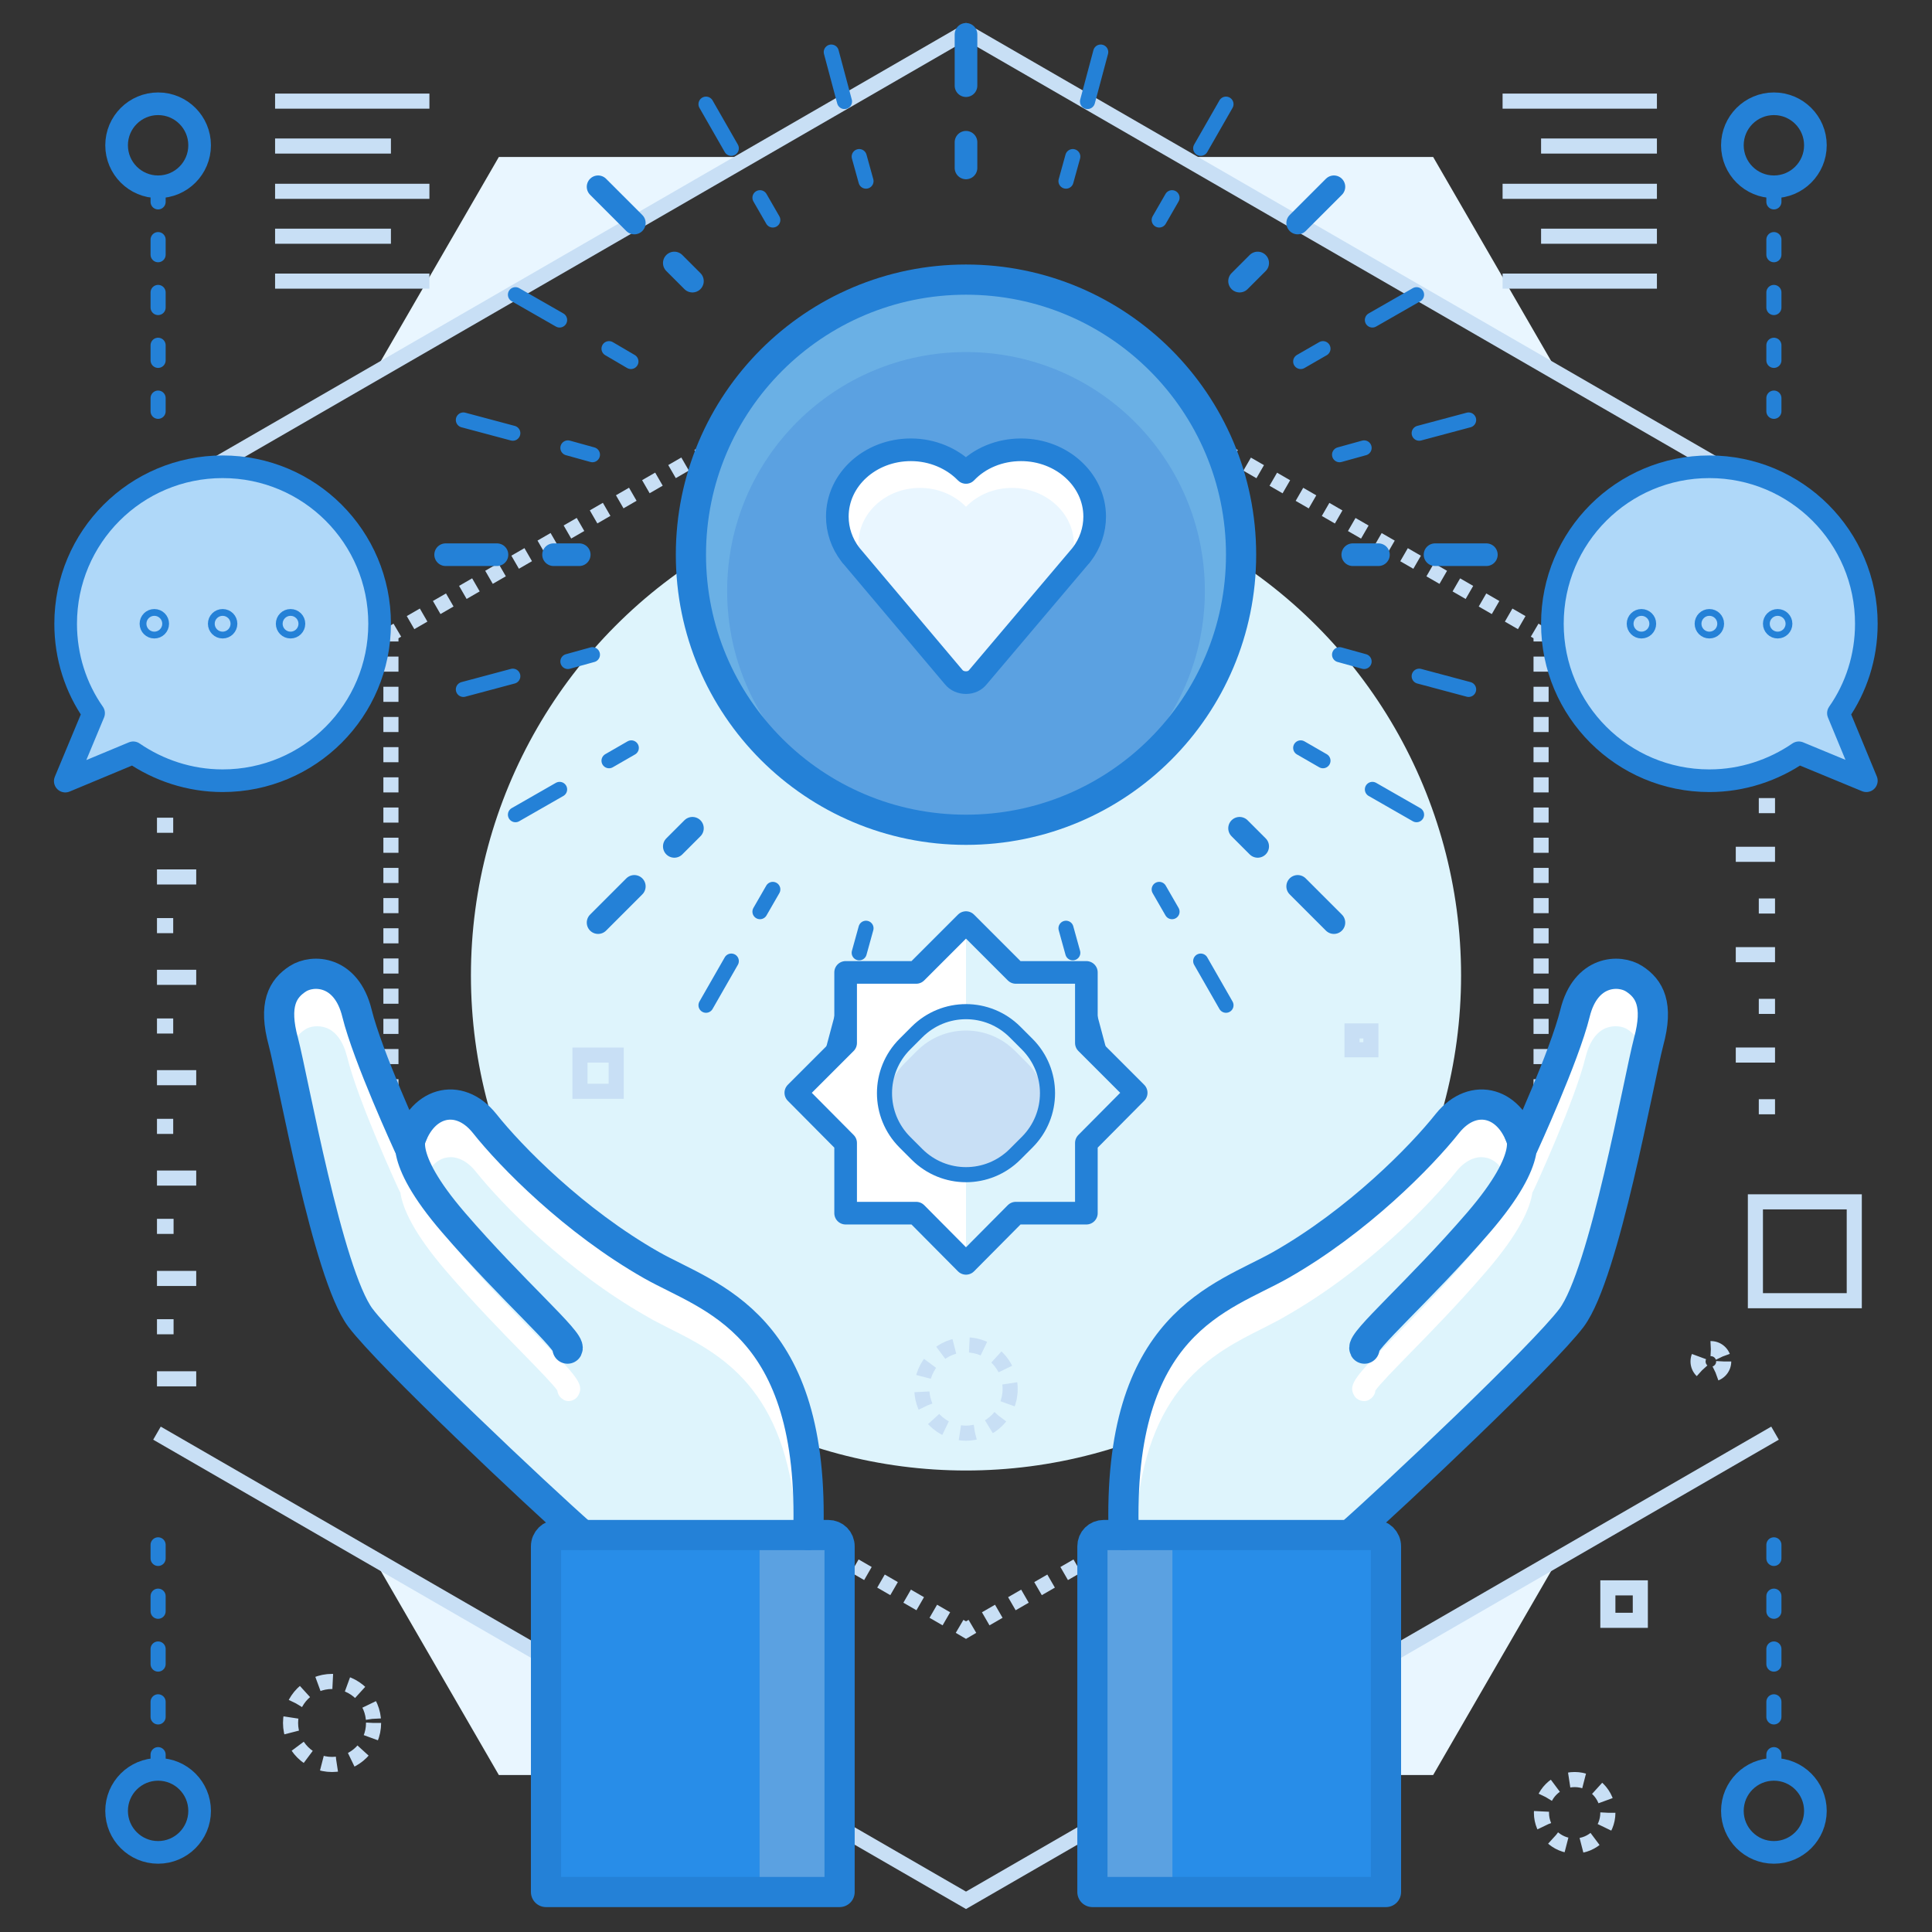 <?xml version="1.0" ?><!DOCTYPE svg  PUBLIC '-//W3C//DTD SVG 1.1//EN'  'http://www.w3.org/Graphics/SVG/1.1/DTD/svg11.dtd'><svg id="Layer_1" style="enable-background:new 0 0 512 512;" version="1.1" viewBox="0 0 512 512" xml:space="preserve" xmlns="http://www.w3.org/2000/svg" xmlns:xlink="http://www.w3.org/1999/xlink"><rect x="0" y="0" width="512" height="512" fill="#333333" stroke="none"/><style type="text/css">
	.st0{fill:#E9F6FF;}
	.st1{fill:none;stroke:#C8DFF5;stroke-width:4;stroke-miterlimit:10;}
	.st2{fill:none;stroke:#C8DFF5;stroke-width:4;stroke-miterlimit:10;stroke-dasharray:4,4;}
	.st3{fill:#AFD8F9;}
	.st4{fill:#6AB0E5;}
	.st5{fill:#DEF4FC;}
	.st6{fill:none;stroke:#2481D7;stroke-width:8;stroke-linecap:round;stroke-linejoin:round;stroke-miterlimit:10;}
	.st7{fill:none;stroke:#2481D7;stroke-width:8;stroke-linecap:square;stroke-linejoin:round;stroke-miterlimit:10;}
	.st8{fill:none;stroke:#2481D7;stroke-width:8;stroke-linecap:round;stroke-miterlimit:10;}
	.st9{fill:#C8DFF5;}
	.st10{fill:#FFFFFF;}
	.st11{fill:none;stroke:#2481D7;stroke-width:4;stroke-linecap:round;stroke-linejoin:round;stroke-miterlimit:10;}
	.st12{fill:none;stroke:#C8DFF5;stroke-width:4;stroke-miterlimit:10;stroke-dasharray:4.001,4.001;}
	.st13{fill:none;stroke:#C8DFF5;stroke-width:4;stroke-miterlimit:10;stroke-dasharray:4.001,4.001;}
	.st14{fill:none;stroke:#C8DFF5;stroke-width:4;stroke-miterlimit:10;stroke-dasharray:4,4;}
	.st15{fill:#288DE8;}
	
		.st16{fill:none;stroke:#2481D7;stroke-width:6;stroke-linecap:square;stroke-linejoin:round;stroke-miterlimit:10;stroke-dasharray:4;}
	.st17{fill:#2481D7;stroke:#2481D7;stroke-width:8;stroke-linecap:round;stroke-linejoin:round;stroke-miterlimit:10;}
	.st18{fill:#5BA1E1;}
	.st19{fill:none;stroke:#2481D7;stroke-width:6;stroke-linecap:round;stroke-miterlimit:10;}
	.st20{fill:none;stroke:#2481D7;stroke-width:6;stroke-linecap:round;stroke-linejoin:round;stroke-miterlimit:10;}
	.st21{fill:#2481D7;}
	.st22{fill:none;stroke:#C8DFF5;stroke-width:4;stroke-linecap:round;stroke-linejoin:round;stroke-miterlimit:10;}
	.st23{fill:none;stroke:#C8DFF5;stroke-width:4;stroke-miterlimit:10;stroke-dasharray:4.001,4.001;}
	.st24{fill:none;stroke:#DCEFFF;stroke-width:4;stroke-miterlimit:10;}
	.st25{fill:none;stroke:#2481D7;stroke-width:4;stroke-linecap:round;stroke-linejoin:round;}
	.st26{fill:none;stroke:#2481D7;stroke-width:4;stroke-linecap:round;stroke-linejoin:round;stroke-dasharray:3.907,9.767;}
	.st27{fill:none;stroke:#2481D7;stroke-width:6;stroke-linecap:square;stroke-linejoin:round;}
	.st28{fill:none;stroke:#2481D7;stroke-width:6;stroke-linecap:square;stroke-linejoin:round;stroke-dasharray:4.043,4.043;}
	.st29{fill:none;stroke:#2481D7;stroke-width:6;stroke-linecap:square;stroke-linejoin:round;stroke-dasharray:4.02,4.02;}
	.st30{fill:none;stroke:#2481D7;stroke-width:6;stroke-linecap:square;stroke-linejoin:round;stroke-dasharray:4.021,4.021;}
	.st31{fill:none;stroke:#155FB7;stroke-linejoin:round;stroke-miterlimit:10;}
	.st32{fill:none;stroke:#FFFFFF;stroke-width:4;stroke-miterlimit:10;}
	
		.st33{fill:none;stroke:#2481D7;stroke-width:4;stroke-linecap:round;stroke-linejoin:round;stroke-miterlimit:10;stroke-dasharray:4,10;}
	.st34{fill:none;stroke:#2481D7;stroke-width:8;stroke-linecap:round;stroke-linejoin:round;}
	.st35{fill:none;stroke:#2481D7;stroke-width:8;stroke-linecap:round;stroke-linejoin:round;stroke-dasharray:4.009,15.032;}
	.st36{fill:none;stroke:#E8F1F9;stroke-width:4;stroke-miterlimit:10;}
	.st37{opacity:0.4;fill:#6AB0E5;}
	.st38{fill:#DCF5FF;}
	.st39{opacity:0.4;fill:#C8DFF5;}
	.st40{opacity:0.4;}
	.st41{fill:none;stroke:#2481D7;stroke-width:4;stroke-linecap:round;stroke-linejoin:round;stroke-dasharray:3.926,9.815;}
	.st42{fill:none;stroke:#2481D7;stroke-width:6;stroke-linecap:round;stroke-linejoin:bevel;stroke-miterlimit:10;}
	.st43{fill:none;stroke:#2481D7;stroke-width:6;stroke-linecap:square;stroke-linejoin:round;stroke-miterlimit:10;}
	.st44{fill:none;stroke:#2481D7;stroke-width:4;stroke-linecap:square;stroke-linejoin:round;stroke-miterlimit:10;}
	.st45{fill:none;stroke:#2481D7;stroke-width:8;stroke-linecap:round;stroke-linejoin:round;stroke-dasharray:3.248,12.178;}
	.st46{fill:none;stroke:#2481D7;stroke-width:8;stroke-linecap:round;stroke-linejoin:round;stroke-dasharray:3.249,12.183;}
	.st47{fill:none;stroke:#2481D7;stroke-width:8;stroke-linecap:round;stroke-linejoin:round;stroke-dasharray:4.315,16.18;}
	
		.st48{fill:none;stroke:#2481D7;stroke-width:8;stroke-linecap:round;stroke-linejoin:round;stroke-miterlimit:10;stroke-dasharray:4,15;}
	.st49{fill:none;stroke:#FFFFFF;stroke-width:8;stroke-linecap:round;stroke-miterlimit:10;}
</style><g><g><g><g><g><polygon class="st0" points="198.5,41.6 132.2,41.6 99,99       "/><polygon class="st0" points="413,99 379.8,41.6 313.4,41.6       "/><polygon class="st0" points="313.4,470.4 379.8,470.4 413,413       "/><polygon class="st0" points="99,413 132.2,470.4 198.5,470.4       "/></g><polyline class="st1" points="470.4,379.8 256,503.6 41.6,379.8      "/><polyline class="st1" points="41.6,132.2 256,8.4 470.4,132.2      "/><g><g><polyline class="st1" points="408.4,342 408.4,344 406.7,345        "/><line class="st23" x1="403.3" x2="259.5" y1="347" y2="430"/><polyline class="st1" points="257.7,431 256,432 254.3,431        "/><line class="st13" x1="250.8" x2="107" y1="429" y2="346"/><polyline class="st1" points="105.3,345 103.6,344 103.6,342        "/><line class="st14" x1="103.6" x2="103.6" y1="338" y2="172"/><polyline class="st1" points="103.6,170 103.6,168 105.3,167        "/><line class="st13" x1="108.8" x2="252.5" y1="165" y2="82"/><polyline class="st1" points="254.3,81 256,80 257.7,81        "/><line class="st12" x1="261.2" x2="405" y1="83" y2="166"/><polyline class="st1" points="406.7,167 408.4,168 408.4,170        "/><line class="st14" x1="408.4" x2="408.4" y1="174" y2="340"/></g></g></g><g><g><g><line class="st1" x1="470.4" x2="460" y1="146.6" y2="146.6"/><line class="st1" x1="470.4" x2="466" y1="160.4" y2="160.4"/></g><g><line class="st1" x1="470.4" x2="460" y1="173.2" y2="173.2"/><line class="st1" x1="470.4" x2="466" y1="187" y2="187"/></g><g><line class="st1" x1="470.4" x2="460" y1="199.8" y2="199.8"/><line class="st1" x1="470.4" x2="466.1" y1="213.5" y2="213.5"/></g><g><line class="st1" x1="470.4" x2="460" y1="226.4" y2="226.4"/><line class="st1" x1="470.4" x2="466.1" y1="240.1" y2="240.1"/></g><g><line class="st1" x1="470.4" x2="460" y1="253" y2="253"/><line class="st1" x1="470.4" x2="466.1" y1="266.7" y2="266.7"/></g><g><line class="st1" x1="470.4" x2="460" y1="279.6" y2="279.6"/><line class="st1" x1="470.4" x2="466.1" y1="293.3" y2="293.3"/></g></g><g><g><line class="st1" x1="41.6" x2="52" y1="365.4" y2="365.4"/><line class="st1" x1="41.6" x2="46" y1="351.6" y2="351.6"/></g><g><line class="st1" x1="41.6" x2="52" y1="338.8" y2="338.8"/><line class="st1" x1="41.6" x2="46" y1="325" y2="325"/></g><g><line class="st1" x1="41.6" x2="52" y1="312.2" y2="312.2"/><line class="st1" x1="41.6" x2="45.9" y1="298.5" y2="298.5"/></g><g><line class="st1" x1="41.6" x2="52" y1="285.6" y2="285.6"/><line class="st1" x1="41.6" x2="45.9" y1="271.9" y2="271.9"/></g><g><line class="st1" x1="41.6" x2="52" y1="259" y2="259"/><line class="st1" x1="41.6" x2="45.9" y1="245.3" y2="245.3"/></g><g><line class="st1" x1="41.6" x2="52" y1="232.4" y2="232.4"/><line class="st1" x1="41.6" x2="45.9" y1="218.7" y2="218.7"/></g></g></g></g><circle class="st5" cx="256" cy="258.5" r="131.2"/><circle class="st4" cx="256" cy="147" r="72.9"/><circle class="st18" cx="256" cy="156.6" r="63.3"/><g><g><g><g><path class="st3" d="M24.8,189c-4.7-6.7-7.4-14.9-7.4-23.7c0-23,18.6-41.6,41.6-41.6c23,0,41.6,18.6,41.6,41.6         c0,23-18.6,41.6-41.6,41.6c-8.8,0-17-2.8-23.7-7.4L17.3,207L24.8,189z"/><g><path class="st3" d="M76.1,165.3c0,0.5,0.4,0.9,0.9,0.9c0.5,0,0.9-0.4,0.9-0.9c0-0.5-0.4-0.9-0.9-0.9          C76.5,164.4,76.1,164.8,76.1,165.3z"/><path class="st3" d="M58.1,165.3c0,0.5,0.4,0.9,0.9,0.9c0.5,0,0.9-0.4,0.9-0.9c0-0.5-0.4-0.9-0.9-0.9          C58.5,164.4,58.1,164.8,58.1,165.3z"/><path class="st3" d="M40,165.3c0,0.5,0.4,0.9,0.9,0.9c0.5,0,0.9-0.4,0.9-0.9c0-0.5-0.4-0.9-0.9-0.9          C40.4,164.4,40,164.8,40,165.3z"/></g></g></g><g><g><path class="st20" d="M24.8,189c-4.7-6.7-7.4-14.9-7.4-23.7c0-23,18.6-41.6,41.6-41.6c23,0,41.6,18.6,41.6,41.6         c0,23-18.6,41.6-41.6,41.6c-8.8,0-17-2.8-23.7-7.4L17.3,207L24.8,189z"/><g><path class="st20" d="M76.1,165.3c0,0.5,0.4,0.9,0.9,0.9c0.5,0,0.9-0.4,0.9-0.9c0-0.5-0.4-0.9-0.9-0.9          C76.5,164.4,76.1,164.8,76.1,165.3z"/><path class="st20" d="M58.1,165.3c0,0.5,0.4,0.9,0.9,0.9c0.5,0,0.9-0.4,0.9-0.9c0-0.5-0.4-0.9-0.9-0.9          C58.5,164.4,58.1,164.8,58.1,165.3z"/><path class="st20" d="M40,165.3c0,0.5,0.4,0.9,0.9,0.9c0.5,0,0.9-0.4,0.9-0.9c0-0.5-0.4-0.9-0.9-0.9          C40.4,164.4,40,164.8,40,165.3z"/></g></g></g></g><g><g><g><path class="st3" d="M487.2,189c4.7-6.7,7.4-14.9,7.4-23.7c0-23-18.6-41.6-41.6-41.6c-23,0-41.6,18.6-41.6,41.6         c0,23,18.6,41.6,41.6,41.6c8.8,0,17-2.8,23.7-7.4l17.9,7.4L487.2,189z"/><g><path class="st3" d="M435.9,165.3c0,0.5-0.4,0.9-0.9,0.9c-0.5,0-0.9-0.4-0.9-0.9c0-0.5,0.4-0.9,0.9-0.9          C435.5,164.4,435.9,164.8,435.9,165.3z"/><path class="st3" d="M453.9,165.3c0,0.5-0.4,0.9-0.9,0.9c-0.5,0-0.9-0.4-0.9-0.9c0-0.5,0.4-0.9,0.9-0.9          C453.5,164.4,453.9,164.8,453.9,165.3z"/><path class="st3" d="M472,165.3c0,0.5-0.4,0.9-0.9,0.9c-0.5,0-0.9-0.4-0.9-0.9c0-0.5,0.4-0.9,0.9-0.9          C471.6,164.4,472,164.8,472,165.3z"/></g></g></g><g><g><path class="st20" d="M487.2,189c4.7-6.7,7.4-14.9,7.4-23.7c0-23-18.6-41.6-41.6-41.6c-23,0-41.6,18.6-41.6,41.6         c0,23,18.6,41.6,41.6,41.6c8.8,0,17-2.8,23.7-7.4l17.9,7.4L487.2,189z"/><g><path class="st20" d="M435.9,165.3c0,0.5-0.4,0.9-0.9,0.9c-0.5,0-0.9-0.4-0.9-0.9c0-0.5,0.4-0.9,0.9-0.9          C435.5,164.4,435.9,164.8,435.9,165.3z"/><path class="st20" d="M453.9,165.3c0,0.5-0.4,0.9-0.9,0.9c-0.5,0-0.9-0.4-0.9-0.9c0-0.5,0.4-0.9,0.9-0.9          C453.5,164.4,453.9,164.8,453.9,165.3z"/><path class="st20" d="M472,165.3c0,0.5-0.4,0.9-0.9,0.9c-0.5,0-0.9-0.4-0.9-0.9c0-0.5,0.4-0.9,0.9-0.9          C471.6,164.4,472,164.8,472,165.3z"/></g></g></g></g></g><g><path class="st10" d="M270.6,119.2c-5.7,0-11,2.2-14.6,6c-3.6-3.7-8.9-6-14.6-6c-10.8,0-19.5,7.9-19.5,17.7      c0,3.6,1.2,7.1,3.4,10c0.1,0.1,0.2,0.2,0.3,0.4c0,0,0.1,0.1,0.2,0.2l26.9,31.9c0.8,1,2,1.5,3.3,1.5c1.3,0,2.4-0.5,3.2-1.5      l27-31.9l0.2-0.2c0.1-0.2,0.2-0.3,0.3-0.4c2.2-2.9,3.4-6.4,3.4-10C290.1,127.1,281.3,119.2,270.6,119.2z"/><path class="st0" d="M268.2,129.3c-4.8,0-9.2,1.9-12.2,5c-3-3.1-7.4-5-12.2-5c-9,0-16.3,6.6-16.3,14.8c0,3,1,5.9,2.8,8.4      c0.1,0.1,0.1,0.2,0.3,0.3c0,0,0.1,0.1,0.2,0.1l22.5,26.7c0.7,0.8,1.7,1.2,2.7,1.2c1.1,0,2-0.4,2.7-1.2l22.5-26.6l0.2-0.2      c0.1-0.1,0.2-0.3,0.3-0.4c1.9-2.5,2.9-5.3,2.9-8.3C284.5,135.9,277.1,129.3,268.2,129.3z"/><path class="st20" d="M270.6,119.2c-5.7,0-11,2.2-14.6,6c-3.6-3.7-8.9-6-14.6-6c-10.8,0-19.5,7.9-19.5,17.7      c0,3.6,1.2,7.1,3.4,10c0.1,0.1,0.2,0.2,0.3,0.4c0,0,0.1,0.1,0.2,0.2l26.9,31.9c0.8,1,2,1.5,3.3,1.5c1.3,0,2.4-0.5,3.2-1.5      l27-31.9l0.2-0.2c0.1-0.2,0.2-0.3,0.3-0.4c2.2-2.9,3.4-6.4,3.4-10C290.1,127.1,281.3,119.2,270.6,119.2z"/></g><g><g><g><line class="st1" x1="72.9" x2="113.8" y1="26.8" y2="26.8"/><line class="st1" x1="72.9" x2="103.6" y1="38.7" y2="38.7"/><line class="st1" x1="72.9" x2="113.8" y1="50.7" y2="50.7"/><line class="st1" x1="72.9" x2="103.6" y1="62.6" y2="62.6"/><line class="st1" x1="72.9" x2="113.8" y1="74.5" y2="74.5"/></g></g><g><g><line class="st1" x1="439.1" x2="398.2" y1="26.8" y2="26.8"/><line class="st1" x1="439.1" x2="408.4" y1="38.7" y2="38.7"/><line class="st1" x1="439.1" x2="398.2" y1="50.7" y2="50.7"/><line class="st1" x1="439.1" x2="408.4" y1="62.6" y2="62.6"/><line class="st1" x1="439.1" x2="398.2" y1="74.5" y2="74.5"/></g></g></g><g><g><path class="st10" d="M97.9,347.3c-6.4-8.6-13.4-41.9-17.2-59.8c-1.2-5.5-2.1-9.9-2.7-12.2c-2.5-9.2,0-11.7,2.5-13.4       c1.2-0.8,3.4-1.3,5.6-0.4c2.6,1,4.5,3.7,5.5,7.7c2.8,11.5,13.5,34.6,13.9,35.6c0.1,0.1,0.1,0.2,0.2,0.3       c0.7,4.3,3.6,10.9,12.1,20.8c7.4,8.6,14.9,16.3,20.4,21.9c4,4,8.1,8.2,9.1,9.8c0.1,1,0.6,1.9,1.6,2.4c0.5,0.2,0.9,0.4,1.4,0.4       c1.1,0,2.1-0.6,2.6-1.6c1.6-2.9-0.7-5.3-10.4-15.1c-5.7-5.8-12.9-13.1-20.2-21.6c-10.5-12.2-10.9-17.8-10.8-19.4       c1.3-3.8,3.7-6.3,6.4-6.9c2.7-0.6,5.5,0.8,7.9,3.7c6.8,8.6,23.9,26.3,45.2,38.3c1.9,1.1,3.9,2.1,6,3.2       c14.7,7.4,34.7,17.4,34,62.8l-55.8,0C143.1,392.8,105.2,357.1,97.9,347.3z"/><path class="st5" d="M97.9,347.3c7.3,9.8,45.2,45.4,57.6,56.4l55.5,0c-2.5-36-20.3-45-33.7-51.7c-2.1-1.1-4.2-2.1-6-3.2       c-21.3-12.1-38.4-29.8-45.2-38.3c-2.3-2.9-5.2-4.3-7.9-3.7c-1.6,0.3-3.1,1.4-4.3,3c1.5,3,4.2,7,8.7,12.2       c7.3,8.5,14.4,15.7,20.2,21.6c9.7,9.9,12,12.2,10.4,15.1c-0.5,1-1.6,1.6-2.6,1.6c-0.5,0-1-0.1-1.4-0.4       c-0.9-0.5-1.5-1.4-1.6-2.4c-1-1.5-5.1-5.7-9.1-9.8c-5.5-5.6-13-13.3-20.4-21.9c-1.6-1.9-3-3.6-4.2-5.2c1.5,3,4.2,7.1,8.8,12.4       c7.3,8.5,14.4,15.7,20.2,21.6c9.7,9.9,12,12.2,10.4,15.1c-0.5,1-1.6,1.6-2.6,1.6c-0.5,0-1-0.1-1.4-0.4       c-0.9-0.5-1.5-1.4-1.6-2.4c-1-1.5-5.1-5.7-9.1-9.8c-5.5-5.6-13-13.3-20.4-21.9c-8.5-9.9-11.5-16.5-12.1-20.8       c-0.1-0.1-0.1-0.2-0.2-0.3c-0.5-1-11.1-24.1-13.9-35.6c-1-4-2.9-6.7-5.5-7.7c-2.2-0.8-4.4-0.4-5.6,0.4       c-0.9,0.6-1.8,1.3-2.5,2.5c0.6,2.3,1.5,6.7,2.7,12.1C84.5,305.4,91.5,338.8,97.9,347.3z"/><polygon class="st18" points="147.8,498.4 147.8,409.8 219.5,409.8 219.6,498.4      "/><polygon class="st15" points="147.8,409.8 147.8,498.4 201.3,498.4 201.3,409.8      "/><g><g><g><g><g><path class="st6" d="M222.5,409.8l0,91.6h-77.8v-91.6c0-1.7,1.4-3.1,3.1-3l71.7,0C221.2,406.8,222.5,408.1,222.5,409.8z"/><path class="st6" d="M154.3,406.8c-11.7-10.3-51.1-47.4-58.8-57.6c-8.7-11.7-17.8-63.2-20.4-73.1            c-2.7-9.9-0.2-14.1,3.8-16.7c4-2.6,12.9-2.3,15.7,9.1c2.8,11.4,13.7,35.1,13.7,35.1c2.9-11.6,13.2-14.5,20.1-5.9            c6.9,8.7,23.7,25.9,44.3,37.6c15.4,8.7,43.4,15.1,41.5,71.5"/><path class="st6" d="M109.3,300.5c0,0-4.7,5.4,10.9,23.5c15.6,18.1,31.2,31.5,30.2,33.4"/></g></g></g></g></g></g><g><path class="st10" d="M356.6,403.8l-55.8,0c-0.7-45.4,19.3-55.4,34-62.8c2.1-1.1,4.2-2.1,6-3.2c21.3-12.1,38.4-29.8,45.2-38.3       c2.3-2.9,5.2-4.3,7.9-3.7c2.8,0.6,5.1,3.1,6.4,6.9c0.2,1.6-0.3,7.2-10.8,19.4c-7.3,8.5-14.4,15.7-20.2,21.6       c-9.7,9.9-12,12.2-10.4,15.1c0.5,1,1.6,1.6,2.7,1.6c0.5,0,1-0.1,1.4-0.4c0.9-0.5,1.5-1.4,1.6-2.4c1-1.5,5.1-5.7,9.1-9.8       c5.5-5.6,13-13.3,20.4-21.9c8.5-9.9,11.5-16.5,12.1-20.8c0.1-0.1,0.1-0.2,0.2-0.3c0.5-1,11.1-24.1,13.9-35.6       c1-4,2.9-6.7,5.5-7.7c2.2-0.8,4.4-0.4,5.6,0.4c2.5,1.7,5,4.2,2.5,13.4c-0.6,2.3-1.5,6.7-2.7,12.2       c-3.8,17.9-10.8,51.2-17.2,59.8C406.8,357.1,368.9,392.8,356.6,403.8z"/><path class="st5" d="M414.1,347.3c-7.3,9.8-45.2,45.4-57.6,56.4l-55.5,0c2.5-36,20.3-45,33.7-51.7c2.1-1.1,4.2-2.1,6-3.2       c21.3-12.1,38.4-29.8,45.2-38.3c2.3-2.9,5.2-4.3,7.9-3.7c1.6,0.3,3.1,1.4,4.3,3c-1.5,3-4.2,7-8.7,12.2       c-7.3,8.5-14.4,15.7-20.2,21.6c-9.7,9.9-12,12.2-10.4,15.1c0.5,1,1.6,1.6,2.7,1.6c0.5,0,1-0.1,1.4-0.4c0.9-0.5,1.5-1.4,1.6-2.4       c1-1.5,5.1-5.7,9.1-9.8c5.5-5.6,13-13.3,20.4-21.9c1.6-1.9,3-3.6,4.2-5.2c-1.5,3-4.2,7.1-8.8,12.4       c-7.3,8.5-14.4,15.7-20.2,21.6c-9.7,9.9-12,12.2-10.4,15.1c0.5,1,1.6,1.6,2.7,1.6c0.5,0,1-0.1,1.4-0.4c0.9-0.5,1.5-1.4,1.6-2.4       c1-1.5,5.1-5.7,9.1-9.8c5.5-5.6,13-13.3,20.4-21.9c8.5-9.9,11.5-16.5,12.1-20.8c0.1-0.1,0.1-0.2,0.2-0.3       c0.5-1,11.1-24.1,13.9-35.6c1-4,2.9-6.7,5.5-7.7c2.2-0.8,4.4-0.4,5.6,0.4c0.9,0.6,1.8,1.3,2.5,2.5c-0.6,2.3-1.5,6.7-2.7,12.1       C427.5,305.4,420.5,338.8,414.1,347.3z"/><polygon class="st18" points="292.4,498.4 292.5,409.8 364.2,409.8 364.2,498.4      "/><polygon class="st15" points="364.2,409.8 364.2,498.4 310.7,498.4 310.7,409.8      "/><g><g><g><g><g><path class="st6" d="M289.5,409.8l0,91.6h77.8v-91.6c0-1.7-1.4-3.1-3.1-3l-71.7,0C290.8,406.8,289.5,408.1,289.5,409.8z"/><path class="st6" d="M357.7,406.8c11.7-10.3,51.1-47.4,58.8-57.6c8.7-11.7,17.8-63.2,20.4-73.1c2.7-9.9,0.2-14.1-3.8-16.7            c-4-2.6-12.9-2.3-15.7,9.1c-2.8,11.4-13.7,35.1-13.7,35.1c-2.9-11.6-13.2-14.5-20.1-5.9c-6.9,8.7-23.7,25.9-44.3,37.6            c-15.4,8.7-43.4,15.1-41.5,71.5"/><path class="st6" d="M402.7,300.5c0,0,4.7,5.4-10.9,23.5c-15.6,18.1-31.2,31.5-30.2,33.4"/></g></g></g></g></g></g></g><g><g><g><g><line class="st20" x1="256" x2="256" y1="9.1" y2="22.7"/><line class="st20" x1="256" x2="256" y1="37.7" y2="44.5"/></g><g><line class="st20" x1="256" x2="256" y1="284.9" y2="271.3"/><line class="st20" x1="256" x2="256" y1="256.3" y2="249.5"/></g></g><g><g><line class="st20" x1="353.5" x2="343.9" y1="49.5" y2="59.1"/><line class="st20" x1="333.3" x2="328.5" y1="69.7" y2="74.5"/></g><g><line class="st20" x1="158.5" x2="168.1" y1="244.5" y2="234.9"/><line class="st20" x1="178.7" x2="183.5" y1="224.3" y2="219.5"/></g></g><g><g><line class="st20" x1="393.9" x2="380.3" y1="147" y2="147"/><line class="st20" x1="365.3" x2="358.5" y1="147" y2="147"/></g><g><line class="st20" x1="118.1" x2="131.7" y1="147" y2="147"/><line class="st20" x1="146.7" x2="153.5" y1="147" y2="147"/></g></g><g><g><line class="st20" x1="353.5" x2="343.9" y1="244.5" y2="234.9"/><line class="st20" x1="333.3" x2="328.5" y1="224.3" y2="219.5"/></g><g><line class="st20" x1="158.5" x2="168.1" y1="49.5" y2="59.1"/><line class="st20" x1="178.7" x2="183.5" y1="69.7" y2="74.5"/></g></g></g><g><g><g><line class="st11" x1="187.1" x2="193.8" y1="27.6" y2="39.3"/><line class="st11" x1="201.4" x2="204.8" y1="52.4" y2="58.3"/></g><g><line class="st11" x1="324.9" x2="318.2" y1="266.4" y2="254.7"/><line class="st11" x1="310.6" x2="307.2" y1="241.6" y2="235.7"/></g></g><g><g><line class="st11" x1="291.7" x2="288.2" y1="13.8" y2="26.9"/><line class="st11" x1="284.3" x2="282.5" y1="41.5" y2="48"/></g><g><line class="st11" x1="220.3" x2="223.8" y1="280.2" y2="267.1"/><line class="st11" x1="227.7" x2="229.5" y1="252.5" y2="246"/></g></g><g><g><line class="st11" x1="375.4" x2="363.7" y1="78.1" y2="84.8"/><line class="st11" x1="350.6" x2="344.7" y1="92.4" y2="95.8"/></g><g><line class="st11" x1="136.6" x2="148.3" y1="215.9" y2="209.2"/><line class="st11" x1="161.4" x2="167.3" y1="201.6" y2="198.2"/></g></g><g><g><line class="st11" x1="389.2" x2="376.1" y1="182.7" y2="179.2"/><line class="st11" x1="361.5" x2="355" y1="175.3" y2="173.5"/></g><g><line class="st11" x1="122.8" x2="135.9" y1="111.3" y2="114.8"/><line class="st11" x1="150.5" x2="157" y1="118.7" y2="120.5"/></g></g></g><g><g><g><line class="st11" x1="136.6" x2="148.3" y1="78.1" y2="84.8"/><line class="st11" x1="161.4" x2="167.2" y1="92.4" y2="95.8"/></g><g><line class="st11" x1="375.4" x2="363.7" y1="215.9" y2="209.2"/><line class="st11" x1="350.6" x2="344.7" y1="201.6" y2="198.2"/></g></g><g><g><line class="st11" x1="220.3" x2="223.8" y1="13.8" y2="26.9"/><line class="st11" x1="227.7" x2="229.5" y1="41.5" y2="48"/></g><g><line class="st11" x1="291.7" x2="288.2" y1="280.2" y2="267.1"/><line class="st11" x1="284.3" x2="282.5" y1="252.5" y2="246"/></g></g><g><g><line class="st11" x1="324.9" x2="318.2" y1="27.6" y2="39.3"/><line class="st11" x1="310.6" x2="307.2" y1="52.4" y2="58.3"/></g><g><line class="st11" x1="187.1" x2="193.8" y1="266.4" y2="254.7"/><line class="st11" x1="201.4" x2="204.8" y1="241.6" y2="235.7"/></g></g><g><g><line class="st11" x1="389.2" x2="376.1" y1="111.3" y2="114.8"/><line class="st11" x1="361.5" x2="355" y1="118.7" y2="120.5"/></g><g><line class="st11" x1="122.8" x2="135.9" y1="182.7" y2="179.2"/><line class="st11" x1="150.5" x2="157" y1="175.3" y2="173.5"/></g></g></g></g><circle class="st6" cx="256" cy="147" r="72.9"/><circle class="st2" cx="88" cy="456.6" r="11"/><circle class="st2" cx="256" cy="368.1" r="11.7"/><circle class="st2" cx="453.4" cy="360.8" r="3.4"/><circle class="st2" cx="417.3" cy="480.4" r="8.8"/><g><g><polygon class="st5" points="287.9,302.9 301.1,289.6 287.9,276.4 287.9,257.7 269.2,257.7 256,244.5 242.8,257.7 224.1,257.7        224.1,276.4 210.9,289.6 224.1,302.9 224.1,321.5 242.8,321.5 256,334.8 269.2,321.5 287.9,321.5      "/><polygon class="st10" points="256,244.5 256,244.5 242.8,257.7 224.1,257.7 224.1,276.4 210.9,289.6 224.1,302.9 224.1,321.5        242.8,321.5 256,334.8 256,334.8      "/><path class="st5" d="M269,305.9c-7.2,7.2-18.8,7.2-26,0l-3.2-3.2c-7.2-7.2-7.2-18.8,0-26l3.2-3.2c7.2-7.2,18.8-7.2,26,0       l3.2,3.2c7.2,7.2,7.2,18.8,0,26L269,305.9z"/><path class="st9" d="M269,278.5c-7.2-7.2-18.8-7.2-26,0l-3.2,3.2c-2.9,2.9-4.7,6.6-5.2,10.4c0.5,3.8,2.3,7.5,5.2,10.4l3.2,3.2       c7.2,7.2,18.8,7.2,26,0l3.2-3.2c2.9-2.9,4.7-6.6,5.2-10.4c-0.5-3.8-2.3-7.5-5.2-10.4L269,278.5z"/></g><g><polygon class="st43" points="287.9,302.9 301.1,289.6 287.9,276.4 287.9,257.7 269.2,257.7 256,244.5 242.8,257.7        224.1,257.7 224.1,276.4 210.9,289.6 224.1,302.9 224.1,321.5 242.8,321.5 256,334.8 269.2,321.5 287.9,321.5      "/><path class="st44" d="M269,305.9c-7.2,7.2-18.8,7.2-26,0l-3.2-3.2c-7.2-7.2-7.2-18.8,0-26l3.2-3.2c7.2-7.2,18.8-7.2,26,0       l3.2,3.2c7.2,7.2,7.2,18.8,0,26L269,305.9z"/></g></g><g><g><g><circle class="st20" cx="41.9" cy="38.5" r="11"/><line class="st33" x1="41.9" x2="41.9" y1="49.5" y2="109"/></g><g><circle class="st20" cx="41.9" cy="479.9" r="11"/><line class="st33" x1="41.9" x2="41.9" y1="469" y2="409.4"/></g></g><g><g><circle class="st20" cx="470.1" cy="38.5" r="11"/><line class="st33" x1="470.1" x2="470.1" y1="49.5" y2="109"/></g><g><circle class="st20" cx="470.1" cy="479.9" r="11"/><line class="st33" x1="470.1" x2="470.1" y1="469" y2="409.4"/></g></g></g><rect class="st1" height="9.6" width="9.6" x="153.7" y="279.6"/><rect class="st1" height="5" width="5" x="358.3" y="273.2"/><rect class="st1" height="8.6" width="8.6" x="426.1" y="420.8"/><rect class="st1" height="26.2" width="26.2" x="465.2" y="318.5"/></g></g></svg>